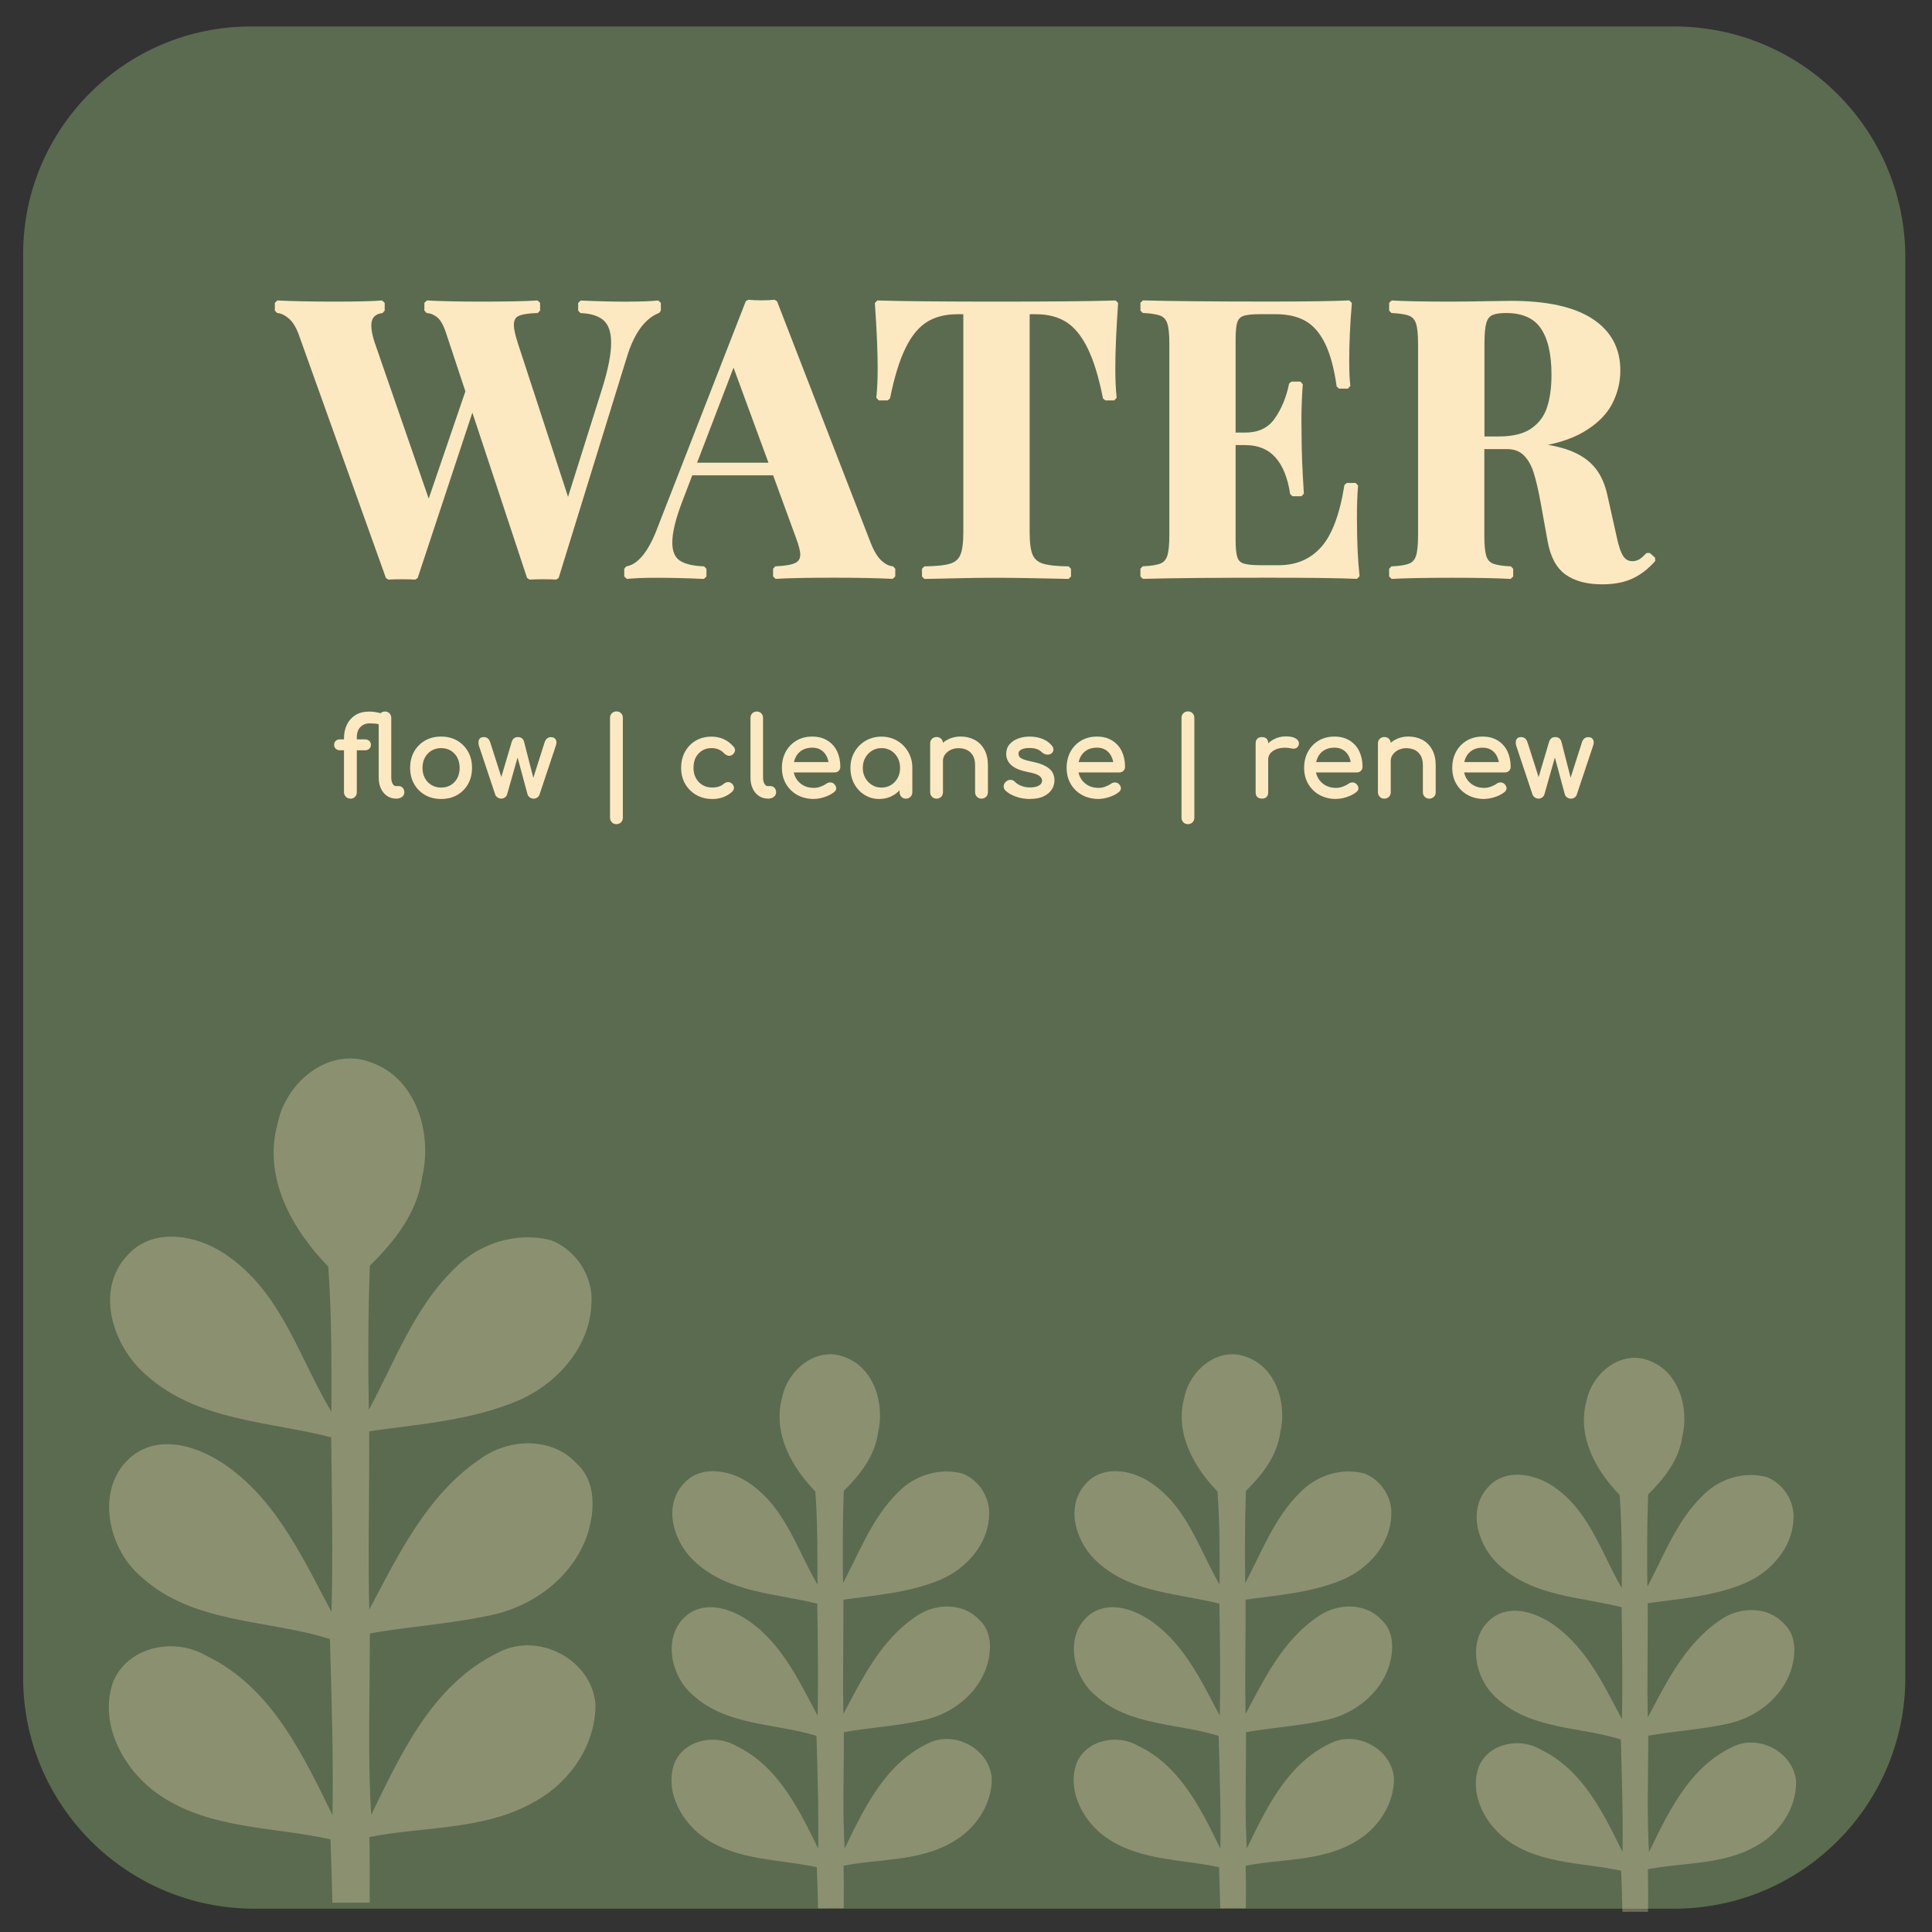 <?xml version="1.0" encoding="UTF-8"?>
<svg xmlns="http://www.w3.org/2000/svg" version="1.1" viewBox="0 0 300 300">
  <rect x="0" y="0" width="300" height="300" fill="#333333" stroke="none"/>
  <!-- Generator: Adobe Illustrator 29.6.1, SVG Export Plug-In . SVG Version: 2.1.1 Build 9)  -->
  <defs>
    <style>
      .st0 {
        fill: #5b6b4f;
      }

      .st1 {
        isolation: isolate;
      }

      .st2 {
        stroke-width: .5px;
      }

      .st2, .st3, .st4 {
        fill: #fde9c1;
        stroke: #fde9c1;
        stroke-miterlimit: 1;
      }

      .st5 {
        fill: #dd4311;
      }

      .st3 {
        stroke-width: .25px;
      }

      .st4 {
        stroke-width: .75px;
      }

      .st6 {
        mix-blend-mode: lighten;
        opacity: .3;
      }
    </style>
  </defs>
  <g class="st1">
    <g id="Layer_1">
      <path class="st0" d="M38.94,4.11h221.03c19.81,0,35.89,16.08,35.89,35.89v220.49c0,19.81-16.08,35.89-35.89,35.89H39.48c-19.81,0-35.89-16.08-35.89-35.89V39.46C3.59,19.95,19.43,4.11,38.94,4.11Z"/>
      <g>
        <path class="st4" d="M97.61,47.21c1.89,0,3.44-.06,4.63-.18v1.2c-2.34.9-4.1,3.28-5.27,7.15l-10.58,34.25c-.43-.04-1.13-.06-2.11-.06s-1.65.02-2.08.06l-8.85-26.75-8.85,26.75c-.45-.04-1.15-.06-2.11-.06s-1.66.02-2.11.06l-13.45-37.56c-.45-1.31-1.02-2.27-1.71-2.87-.69-.6-1.38-.93-2.07-.97v-1.2c2.4.12,5.39.18,8.96.18,3.36,0,5.81-.06,7.35-.18v1.2c-1.39.18-2.08.96-2.08,2.34,0,.74.18,1.64.53,2.7l8.76,25.31,6.09-17.81-3.08-9.29c-.39-1.17-.86-1.99-1.41-2.46-.55-.47-1.18-.73-1.9-.79v-1.2c2.23.12,5.09.18,8.58.18,3.89,0,6.77-.06,8.64-.18v1.2c-1.46.04-2.51.21-3.13.5-.63.29-.94.87-.94,1.73,0,.64.19,1.58.59,2.81l8.2,25.11,5.71-18.13c.9-2.93,1.35-5.26,1.35-7s-.42-2.99-1.27-3.76c-.85-.77-2.13-1.19-3.85-1.25v-1.2c2.7.12,5.18.18,7.44.18Z"/>
        <path class="st4" d="M136.65,87.36c.66.6,1.33.91,1.99.95v1.2c-2.4-.12-5.44-.18-9.11-.18-4.1,0-7.14.06-9.11.18v-1.2c1.5-.06,2.58-.24,3.24-.56.65-.31.98-.86.98-1.64,0-.6-.24-1.55-.73-2.84l-3.6-9.84h-13.07l-1.58,4.13c-1.09,2.81-1.64,5.04-1.64,6.68,0,1.48.44,2.52,1.32,3.11s2.21.91,3.98.97v1.2c-2.7-.12-5.18-.18-7.44-.18-1.84,0-3.36.06-4.57.18v-1.2c1.99-.33,3.71-2.43,5.16-6.3l13.68-35.1c.64.06,1.34.09,2.08.09.78,0,1.47-.03,2.08-.09l14.56,37.56c.53,1.33,1.12,2.29,1.79,2.89ZM113.91,56.02l-6.21,16.2h12.16l-5.95-16.2Z"/>
        <path class="st4" d="M136.66,57.23c0-2.73-.15-6.13-.44-10.2,3.65.12,9.83.18,18.54.18s14.87-.06,18.49-.18c-.29,4.06-.44,7.46-.44,10.2,0,1.72.07,3.24.21,4.57h-1.38c-.66-3.34-1.47-5.98-2.43-7.92-.96-1.94-2.1-3.34-3.44-4.19s-2.96-1.27-4.88-1.27h-1.38v34.28c0,1.66.17,2.87.51,3.63s.95,1.28,1.82,1.55c.87.27,2.23.42,4.09.44v1.2c-5.04-.12-8.84-.18-11.4-.18s-6.18.06-10.99.18v-1.2c1.88-.02,3.25-.17,4.12-.44.87-.27,1.47-.79,1.8-1.55.33-.76.5-1.97.5-3.63v-34.28h-1.32c-1.93,0-3.57.42-4.91,1.26-1.34.84-2.49,2.23-3.44,4.17-.96,1.94-1.78,4.6-2.46,7.95h-1.38c.14-1.33.21-2.85.21-4.57Z"/>
        <path class="st4" d="M210.33,80.4c0,3.67.14,6.71.41,9.11-2.71-.12-7.29-.18-13.74-.18-8.71,0-15.22.06-19.54.18v-1.2c1.33-.06,2.29-.21,2.9-.47.61-.25,1.02-.72,1.25-1.41.22-.68.34-1.78.34-3.28v-29.77c0-1.5-.11-2.6-.34-3.28-.22-.68-.64-1.15-1.25-1.41-.61-.25-1.57-.41-2.9-.47v-1.2c4.32.12,10.83.18,19.54.18,5.88,0,10.06-.06,12.54-.18-.27,3.3-.41,6.26-.41,8.88,0,1.78.06,3.13.18,4.07h-1.38c-.41-2.91-1.04-5.2-1.88-6.88-.84-1.68-1.9-2.88-3.19-3.6-1.29-.72-2.88-1.08-4.78-1.08h-2.46c-1.25,0-2.15.1-2.71.31s-.93.6-1.13,1.17c-.2.58-.29,1.51-.29,2.8v14.85h1.9c2.15,0,3.77-.78,4.86-2.34,1.09-1.56,1.86-3.42,2.29-5.57h1.38c-.14,1.97-.21,3.86-.21,5.65l.03,2.87c0,2.03.12,4.87.35,8.53h-1.38c-.8-5.29-3.24-7.94-7.32-7.94h-1.9v15.12c0,1.29.1,2.22.29,2.8.2.58.57.97,1.13,1.17s1.46.31,2.71.31h2.96c2.81,0,5.09-.98,6.84-2.93,1.75-1.95,2.98-5.23,3.71-9.84h1.38c-.12,1.31-.18,2.99-.18,5.04Z"/>
        <path class="st4" d="M253.25,89.54c-1.24.55-2.73.82-4.47.82-2.3,0-4.13-.49-5.48-1.46s-2.23-2.66-2.64-5.04l-1.08-5.98c-.35-1.93-.72-3.49-1.1-4.67-.38-1.18-.93-2.12-1.64-2.81-.71-.69-1.66-1.04-2.83-1.04h-3.9v13.8c0,1.5.11,2.6.32,3.28.21.68.62,1.15,1.23,1.41.61.25,1.58.41,2.93.47v1.2c-2.13-.12-5.15-.18-9.05-.18-4.28,0-7.43.06-9.46.18v-1.2c1.33-.06,2.29-.21,2.9-.47.61-.25,1.02-.72,1.25-1.41.22-.68.34-1.78.34-3.28v-29.77c0-1.5-.11-2.6-.34-3.28-.22-.68-.64-1.15-1.25-1.41-.61-.25-1.57-.41-2.9-.47v-1.2c2.03.12,5.07.18,9.11.18,1.6,0,3.38-.02,5.33-.06,1.95-.04,3.31-.06,4.07-.06,5.51,0,9.66.9,12.45,2.71,2.79,1.81,4.19,4.38,4.19,7.72,0,1.78-.42,3.47-1.26,5.07-.84,1.6-2.27,2.99-4.28,4.17-2.01,1.18-4.67,1.97-7.97,2.36h.06c2.42.22,4.41.63,5.96,1.23,1.55.61,2.77,1.45,3.65,2.53s1.49,2.47,1.85,4.15l1.38,6.18c.33,1.62.71,2.74,1.13,3.37.42.63,1.01.94,1.77.94.47-.02.88-.14,1.23-.35.35-.21.74-.56,1.17-1.03l.82.73c-1.09,1.23-2.26,2.12-3.5,2.67ZM237.96,66.86c1.26-.86,2.13-2.01,2.61-3.46.48-1.45.72-3.18.72-5.21,0-3.28-.58-5.76-1.74-7.44-1.16-1.68-3.06-2.52-5.7-2.52-1.07,0-1.87.14-2.39.42-.52.28-.87.78-1.05,1.49-.19.71-.28,1.79-.28,3.24v14.77h2.58c2.25,0,4-.43,5.26-1.29Z"/>
      </g>
      <path class="st0" d="M149.47,149.83c.05.12.1.24.14.35"/>
      <path class="st5" d="M149.79,149.76c-.19.15-.36.31-.5.48"/>
      <g class="st6">
        <path class="st2" d="M57.18,297.13"/>
        <path class="st2" d="M51.86,295.45c-.07-3.35-.18-6.7-.3-10.04-8.87-2.02-18.7-1.54-26.53-6.8-5.4-3.62-9.45-10.66-7.29-17.21,2.14-5.5,9.32-6.93,14.14-4.09,10.32,4.92,15.22,15.89,19.98,25.59.21-9.53-.13-19.06-.38-28.58-9.81-3.14-21.4-2.34-29.42-9.69-5.17-4.38-7.13-13.77-1.31-18.4,4.38-3.38,10.27-1.25,14.32,1.6,8.04,5.69,12.1,15.03,16.64,23.44.26-9.42.08-18.86-.04-28.29-9.73-2.52-20.85-2.53-28.75-9.61-5.07-4.3-8-12.88-2.96-18.27,4.08-4.59,11.3-2.93,15.65.4,8.26,5.98,10.93,16.34,16.1,24.62.01-7.85.08-15.75-.5-23.56-5.6-5.72-10.15-13.73-7.87-21.98,1.17-6.22,7.76-11.88,14.23-9.36,6.92,2.44,9.33,10.93,7.73,17.53-.73,5.48-4.3,9.94-8.12,13.69-.28,7.81-.29,15.64-.15,23.45,4.3-7.75,7.27-16.51,13.78-22.79,3.72-3.81,9.44-5.62,14.65-4.28,3.79,1.43,6.45,5.52,6.12,9.6-.2,6.64-5.28,12.26-11.17,14.81-7.38,3.15-15.5,3.67-23.34,4.8.07,9.62-.22,19.26.04,28.88,4.74-8.9,9.25-18.68,17.96-24.4,4.3-2.93,10.69-3.08,14.35.98,2.89,2.64,2.69,7.06,1.62,10.52-2.05,6.3-7.8,10.85-14.12,12.38-6.49,1.52-13.19,1.85-19.75,3.04.04,9.78-.38,19.59.28,29.35,4.8-9.83,9.66-20.97,20.12-25.99,5.95-3.11,14,1.04,14.64,7.77.09,6.24-3.89,12-9.25,14.95-7.84,4.54-17.24,3.79-25.86,5.54.08,3.46.07,6.92.05,10.39"/>
      </g>
      <g class="st6">
        <path class="st2" d="M193.22,297.42"/>
        <path class="st2" d="M189.73,296.32c-.05-2.2-.12-4.39-.2-6.58-5.82-1.32-12.26-1.01-17.39-4.46-3.54-2.37-6.2-6.99-4.78-11.28,1.4-3.61,6.11-4.54,9.27-2.68,6.77,3.23,9.98,10.42,13.1,16.78.14-6.25-.09-12.5-.25-18.74-6.43-2.06-14.03-1.53-19.29-6.35-3.39-2.87-4.67-9.03-.86-12.06,2.87-2.22,6.73-.82,9.39,1.05,5.27,3.73,7.94,9.86,10.91,15.37.17-6.18.05-12.37-.03-18.55-6.38-1.65-13.67-1.66-18.85-6.3-3.32-2.82-5.24-8.45-1.94-11.98,2.67-3.01,7.41-1.92,10.26.26,5.42,3.92,7.17,10.71,10.56,16.14,0-5.15.05-10.32-.33-15.45-3.67-3.75-6.65-9-5.16-14.41.77-4.08,5.09-7.79,9.33-6.14,4.53,1.6,6.12,7.17,5.07,11.49-.48,3.59-2.82,6.52-5.32,8.97-.18,5.12-.19,10.25-.1,15.38,2.82-5.08,4.77-10.83,9.03-14.95,2.44-2.5,6.19-3.69,9.61-2.8,2.48.93,4.23,3.62,4.02,6.29-.13,4.35-3.46,8.04-7.32,9.71-4.84,2.07-10.16,2.41-15.3,3.15.04,6.31-.15,12.63.03,18.93,3.11-5.83,6.07-12.25,11.78-16,2.82-1.92,7.01-2.02,9.41.64,1.9,1.73,1.77,4.63,1.06,6.9-1.34,4.13-5.11,7.11-9.26,8.12-4.26,1-8.65,1.21-12.95,1.99.03,6.41-.25,12.84.18,19.25,3.15-6.45,6.33-13.75,13.19-17.04,3.9-2.04,9.18.68,9.6,5.1.06,4.09-2.55,7.87-6.07,9.8-5.14,2.98-11.3,2.48-16.95,3.63.05,2.27.05,4.54.03,6.81"/>
      </g>
      <g class="st6">
        <path class="st2" d="M130.77,297.42"/>
        <path class="st2" d="M127.28,296.32c-.05-2.2-.12-4.39-.2-6.58-5.82-1.32-12.26-1.01-17.39-4.46-3.54-2.37-6.2-6.99-4.78-11.28,1.4-3.61,6.11-4.54,9.27-2.68,6.77,3.23,9.98,10.42,13.1,16.78.14-6.25-.09-12.5-.25-18.74-6.43-2.06-14.03-1.53-19.29-6.35-3.39-2.87-4.67-9.03-.86-12.06,2.87-2.22,6.73-.82,9.39,1.05,5.27,3.73,7.94,9.86,10.91,15.37.17-6.18.05-12.37-.03-18.55-6.38-1.65-13.67-1.66-18.85-6.3-3.32-2.82-5.24-8.45-1.94-11.98,2.67-3.01,7.41-1.92,10.26.26,5.42,3.92,7.17,10.71,10.56,16.14,0-5.15.05-10.32-.33-15.45-3.67-3.75-6.65-9-5.16-14.41.77-4.08,5.09-7.79,9.33-6.14,4.53,1.6,6.12,7.17,5.07,11.49-.48,3.59-2.82,6.52-5.32,8.97-.18,5.12-.19,10.25-.1,15.38,2.82-5.08,4.77-10.83,9.03-14.95,2.44-2.5,6.19-3.69,9.61-2.8,2.48.93,4.23,3.62,4.02,6.29-.13,4.35-3.46,8.04-7.32,9.71-4.84,2.07-10.16,2.41-15.3,3.15.04,6.31-.15,12.63.03,18.93,3.11-5.83,6.07-12.25,11.78-16,2.82-1.92,7.01-2.02,9.41.64,1.9,1.73,1.77,4.63,1.06,6.9-1.34,4.13-5.11,7.11-9.26,8.12-4.26,1-8.65,1.21-12.95,1.99.03,6.41-.25,12.84.18,19.25,3.15-6.45,6.33-13.75,13.19-17.04,3.9-2.04,9.18.68,9.6,5.1.06,4.09-2.55,7.87-6.07,9.8-5.14,2.98-11.3,2.48-16.95,3.63.05,2.27.05,4.54.03,6.81"/>
      </g>
      <g class="st6">
        <path class="st2" d="M255.67,297.98"/>
        <path class="st2" d="M252.18,296.87c-.05-2.2-.12-4.39-.2-6.58-5.82-1.32-12.26-1.01-17.39-4.46-3.54-2.37-6.2-6.99-4.78-11.28,1.4-3.61,6.11-4.54,9.27-2.68,6.77,3.23,9.98,10.42,13.1,16.78.14-6.25-.09-12.5-.25-18.74-6.43-2.06-14.03-1.53-19.29-6.35-3.39-2.87-4.67-9.03-.86-12.06,2.87-2.22,6.73-.82,9.39,1.05,5.27,3.73,7.94,9.86,10.91,15.37.17-6.18.05-12.37-.03-18.55-6.38-1.65-13.67-1.66-18.85-6.3-3.32-2.82-5.24-8.45-1.94-11.98,2.67-3.01,7.41-1.92,10.26.26,5.42,3.92,7.17,10.71,10.56,16.14,0-5.15.05-10.32-.33-15.45-3.67-3.75-6.65-9-5.16-14.41.77-4.08,5.09-7.79,9.33-6.14,4.53,1.6,6.12,7.17,5.07,11.49-.48,3.59-2.82,6.52-5.32,8.97-.18,5.12-.19,10.25-.1,15.38,2.82-5.08,4.77-10.83,9.03-14.95,2.44-2.5,6.19-3.69,9.61-2.8,2.48.93,4.23,3.62,4.02,6.29-.13,4.35-3.46,8.04-7.32,9.71-4.84,2.07-10.16,2.41-15.3,3.15.04,6.31-.15,12.63.03,18.93,3.11-5.83,6.07-12.25,11.78-16,2.82-1.92,7.01-2.02,9.41.64,1.9,1.73,1.77,4.63,1.06,6.9-1.34,4.13-5.11,7.11-9.26,8.12-4.26,1-8.65,1.21-12.95,1.99.03,6.41-.25,12.84.18,19.25,3.15-6.45,6.33-13.75,13.19-17.04,3.9-2.04,9.18.68,9.6,5.1.06,4.09-2.55,7.87-6.07,9.8-5.14,2.98-11.3,2.48-16.95,3.63.05,2.27.05,4.54.03,6.81"/>
      </g>
      <path class="st0" d="M149.46,9.23c.05.12.1.24.14.35"/>
      <path class="st5" d="M149.78,9.16c-.19.15-.36.31-.5.48"/>
      <g>
        <path class="st3" d="M52.81,116.38c-.24,0-.43-.07-.58-.2-.15-.14-.22-.31-.22-.51,0-.23.07-.41.22-.54.15-.14.34-.2.58-.2h3.86c.24,0,.43.07.58.2.15.14.22.32.22.54,0,.2-.07.37-.22.51-.15.14-.34.2-.58.2h-3.86ZM54.41,123.88c-.25,0-.46-.08-.62-.25-.16-.17-.25-.37-.25-.61v-8.38c0-.74.14-1.41.42-2.02s.71-1.1,1.27-1.46,1.26-.54,2.1-.54c.26,0,.54.02.83.06.29.04.6.1.92.2.37.1.64.22.8.37.16.14.24.33.24.57,0,.28-.08.47-.25.57-.16.1-.43.09-.79,0-.32-.09-.62-.14-.89-.16-.28-.02-.54-.03-.77-.03-.64,0-1.15.2-1.55.61-.4.41-.59.97-.59,1.68v8.55c0,.24-.08.44-.25.61-.16.17-.37.25-.62.25ZM61.48,123.88c-.5,0-.94-.14-1.33-.41s-.69-.64-.9-1.11c-.22-.47-.32-1.01-.32-1.62v-9.28c0-.25.08-.45.24-.61.16-.16.36-.24.61-.24s.45.08.61.24.24.36.24.61v9.28c0,.42.08.77.24,1.04s.36.41.61.41h.42c.23,0,.41.08.55.24.14.16.21.36.21.61s-.11.45-.32.61-.49.24-.83.24h-.03Z"/>
        <path class="st3" d="M68.5,123.94c-.92,0-1.73-.2-2.43-.6-.7-.4-1.26-.96-1.66-1.67-.4-.71-.6-1.52-.6-2.44s.2-1.75.6-2.46c.4-.71.95-1.26,1.66-1.67.7-.4,1.51-.6,2.43-.6s1.71.2,2.41.6c.7.4,1.25.96,1.66,1.67.4.71.6,1.53.6,2.46s-.2,1.73-.59,2.44c-.4.71-.95,1.26-1.65,1.67-.7.4-1.51.6-2.43.6ZM68.5,122.42c.59,0,1.11-.14,1.56-.41.45-.27.81-.65,1.06-1.12.25-.48.38-1.03.38-1.65s-.13-1.18-.38-1.66c-.25-.48-.61-.86-1.06-1.13-.45-.27-.98-.41-1.56-.41s-1.11.14-1.56.41c-.45.27-.81.65-1.07,1.13-.26.48-.39,1.03-.39,1.66s.13,1.17.39,1.65c.26.48.62.85,1.07,1.12.45.27.97.41,1.56.41Z"/>
        <path class="st3" d="M77.82,123.88c-.18,0-.35-.05-.5-.16-.15-.11-.26-.24-.31-.4l-2.52-7.55c-.09-.35-.09-.64,0-.86.1-.22.31-.33.64-.33.22,0,.39.06.54.18.14.12.26.32.35.6l2.14,6.7h-.6l2.02-6.83c.06-.19.15-.35.29-.47.14-.12.32-.18.56-.18s.41.06.55.18c.14.12.24.27.28.47l1.65,6.43h-.25l2.01-6.29c.16-.52.45-.78.88-.78.32,0,.53.11.65.33.11.22.11.51-.02.86l-2.52,7.55c-.05.16-.14.29-.29.4-.15.11-.32.16-.51.16-.18,0-.35-.05-.51-.16-.16-.11-.26-.24-.31-.4l-1.75-6.48h.17l-1.84,6.48c-.05.16-.14.29-.3.4-.15.11-.33.16-.52.16Z"/>
        <path class="st3" d="M95.72,127.85c-.25,0-.46-.08-.62-.25s-.25-.37-.25-.62v-15.52c0-.25.08-.46.25-.62.16-.16.37-.25.62-.25s.47.08.63.25c.16.16.24.37.24.62v15.52c0,.25-.08.46-.24.62-.16.16-.37.25-.63.25Z"/>
        <path class="st3" d="M110.58,123.94c-.91,0-1.71-.21-2.42-.62-.71-.41-1.26-.97-1.67-1.68-.4-.71-.6-1.51-.6-2.41s.2-1.73.59-2.45c.4-.71.94-1.27,1.63-1.67.69-.4,1.48-.6,2.38-.6.67,0,1.28.13,1.84.38.56.25,1.05.64,1.5,1.15.16.18.21.37.17.56-.05.19-.17.36-.37.51-.16.11-.33.15-.53.11-.19-.04-.37-.14-.53-.3-.56-.59-1.25-.88-2.07-.88-.58,0-1.09.13-1.53.4-.44.27-.79.64-1.04,1.11-.25.48-.37,1.04-.37,1.68,0,.61.13,1.16.38,1.63.25.48.61.85,1.06,1.13.45.28.98.42,1.58.42.4,0,.75-.05,1.05-.14s.58-.25.82-.45c.18-.15.37-.23.56-.25.19-.02.36.04.51.16.19.16.3.34.32.54.02.2-.05.38-.2.54-.82.76-1.84,1.14-3.06,1.14Z"/>
        <path class="st3" d="M119.21,123.88c-.5,0-.94-.14-1.33-.41s-.69-.64-.9-1.11c-.22-.47-.32-1.01-.32-1.62v-9.28c0-.25.08-.45.24-.61.16-.16.36-.24.61-.24s.45.08.61.24.24.36.24.61v9.28c0,.42.08.77.24,1.04s.36.41.61.41h.42c.23,0,.41.08.55.24s.21.36.21.61-.11.45-.32.61-.49.24-.83.24h-.03Z"/>
        <path class="st3" d="M126.39,123.94c-.94,0-1.78-.2-2.51-.6-.73-.4-1.3-.96-1.72-1.67-.41-.71-.62-1.52-.62-2.44s.2-1.75.59-2.46c.39-.71.93-1.26,1.62-1.67.69-.4,1.48-.6,2.38-.6s1.64.2,2.28.59c.63.39,1.12.93,1.45,1.61.33.69.5,1.48.5,2.37,0,.22-.07.39-.22.54-.15.14-.33.21-.56.21h-6.85v-1.36h6.8l-.7.48c-.01-.57-.12-1.07-.34-1.52-.22-.45-.52-.8-.92-1.06-.4-.26-.88-.39-1.44-.39-.65,0-1.2.14-1.66.42s-.81.67-1.05,1.16c-.24.49-.36,1.05-.36,1.67s.14,1.18.42,1.67c.28.49.67.87,1.17,1.16.5.28,1.07.42,1.72.42.35,0,.71-.06,1.08-.2.37-.13.67-.28.89-.45.17-.12.35-.19.55-.2s.37.05.52.18c.19.17.29.36.31.56s-.08.38-.27.53c-.39.31-.86.56-1.44.75-.57.19-1.12.29-1.64.29Z"/>
        <path class="st3" d="M136.54,123.94c-.83,0-1.57-.21-2.23-.62-.66-.41-1.18-.97-1.56-1.68-.38-.71-.57-1.51-.57-2.41s.21-1.7.62-2.41c.41-.71.97-1.28,1.68-1.69.71-.41,1.5-.62,2.39-.62s1.68.21,2.38.62c.7.41,1.26.98,1.67,1.69.41.71.62,1.52.62,2.41h-.66c0,.9-.19,1.7-.57,2.41-.38.71-.9,1.27-1.56,1.68-.66.41-1.4.62-2.23.62ZM136.88,122.42c.58,0,1.09-.14,1.55-.42.45-.28.81-.66,1.07-1.14.26-.48.39-1.02.39-1.62s-.13-1.16-.39-1.64c-.26-.48-.62-.86-1.07-1.14-.45-.28-.97-.42-1.55-.42s-1.08.14-1.54.42-.82.66-1.09,1.14c-.27.48-.4,1.03-.4,1.64s.13,1.14.4,1.62c.27.48.63.86,1.09,1.14s.97.42,1.54.42ZM140.68,123.89c-.25,0-.46-.08-.62-.25-.16-.16-.25-.37-.25-.62v-2.6l.32-1.8,1.41.61v3.79c0,.25-.08.46-.25.62-.16.16-.37.25-.62.25Z"/>
        <path class="st3" d="M145.43,123.89c-.25,0-.46-.08-.62-.25-.16-.16-.25-.37-.25-.62v-7.58c0-.26.08-.47.25-.63s.37-.24.62-.24.47.08.63.24c.16.16.24.37.24.63v7.58c0,.25-.08.46-.24.62-.16.16-.37.25-.63.25ZM152.41,123.89c-.25,0-.46-.08-.62-.25-.16-.16-.25-.37-.25-.62v-4.18c0-.65-.12-1.17-.36-1.58-.24-.41-.56-.71-.96-.91s-.86-.3-1.38-.3c-.48,0-.91.1-1.29.29-.39.19-.69.45-.92.77-.23.32-.34.69-.34,1.11h-1.07c0-.71.17-1.35.52-1.91.34-.56.82-1.01,1.42-1.33.6-.33,1.28-.49,2.02-.49s1.48.17,2.1.5c.62.33,1.11.82,1.46,1.47.36.65.54,1.44.54,2.38v4.18c0,.25-.08.46-.25.62-.17.16-.37.25-.62.25Z"/>
        <path class="st3" d="M159.96,123.94c-.79,0-1.53-.12-2.2-.37-.67-.24-1.2-.55-1.57-.93-.17-.18-.24-.39-.21-.62.03-.23.14-.42.33-.57.23-.18.45-.26.67-.23s.41.13.57.3c.19.22.5.42.93.6s.9.28,1.42.28c.66,0,1.16-.11,1.5-.32.35-.21.52-.49.54-.83.01-.34-.15-.63-.48-.88-.33-.25-.94-.45-1.83-.61-1.15-.23-1.98-.57-2.49-1.02s-.77-1.01-.77-1.67c0-.58.17-1.06.51-1.44.34-.38.78-.66,1.31-.85.53-.19,1.09-.28,1.67-.28.75,0,1.41.12,1.99.36.58.24,1.04.57,1.38.99.16.18.23.37.22.57-.01.2-.11.37-.29.5-.18.12-.4.16-.65.12-.25-.05-.46-.15-.63-.31-.28-.27-.59-.46-.92-.56-.33-.1-.71-.15-1.14-.15-.5,0-.92.08-1.27.25s-.52.42-.52.75c0,.2.05.39.16.55.11.16.32.31.64.44.32.13.78.26,1.39.38.85.17,1.52.39,2.01.65.49.26.85.56,1.06.91.21.35.32.75.32,1.2,0,.52-.14.99-.42,1.41-.28.42-.69.75-1.22,1-.54.25-1.21.37-2.01.37Z"/>
        <path class="st3" d="M170.6,123.94c-.94,0-1.78-.2-2.51-.6-.73-.4-1.3-.96-1.72-1.67-.41-.71-.62-1.52-.62-2.44s.2-1.75.59-2.46c.39-.71.93-1.26,1.62-1.67.69-.4,1.49-.6,2.38-.6s1.64.2,2.28.59c.63.39,1.12.93,1.45,1.61.33.69.5,1.48.5,2.37,0,.22-.07.39-.22.54-.15.14-.33.21-.56.21h-6.85v-1.36h6.8l-.7.48c-.01-.57-.12-1.07-.34-1.52-.21-.45-.52-.8-.92-1.06-.4-.26-.88-.39-1.45-.39-.65,0-1.2.14-1.66.42s-.81.67-1.04,1.16c-.24.49-.36,1.05-.36,1.67s.14,1.18.42,1.67c.28.49.67.87,1.17,1.16.5.28,1.07.42,1.72.42.35,0,.71-.06,1.08-.2s.67-.28.89-.45c.17-.12.35-.19.55-.2.2,0,.37.05.52.18.19.17.29.36.31.56.01.2-.08.38-.27.53-.38.31-.86.56-1.44.75-.57.19-1.12.29-1.64.29Z"/>
        <path class="st3" d="M184.46,127.85c-.25,0-.46-.08-.62-.25-.16-.16-.25-.37-.25-.62v-15.52c0-.25.08-.46.25-.62.16-.16.37-.25.62-.25s.47.08.63.25c.16.16.24.37.24.62v15.52c0,.25-.08.46-.24.62-.16.16-.37.25-.63.25Z"/>
        <path class="st3" d="M195.95,123.88c-.27,0-.48-.07-.63-.21s-.22-.35-.22-.64v-7.6c0-.27.07-.48.22-.63.15-.15.36-.22.63-.22s.5.07.64.21.21.35.21.64v7.6c0,.27-.07.48-.21.63-.14.15-.35.22-.64.22ZM195.93,118.06c0-.68.17-1.29.5-1.83.33-.54.79-.97,1.35-1.28s1.19-.48,1.87-.48,1.19.11,1.52.33c.33.22.46.48.38.79-.03.16-.1.28-.2.37-.1.08-.21.14-.33.16-.12.02-.26.02-.41-.02-.73-.15-1.38-.16-1.96-.03-.58.12-1.03.36-1.37.7s-.5.77-.5,1.29h-.87Z"/>
        <path class="st3" d="M207.48,123.94c-.94,0-1.78-.2-2.51-.6-.73-.4-1.3-.96-1.72-1.67-.41-.71-.62-1.52-.62-2.44s.2-1.75.59-2.46c.39-.71.93-1.26,1.62-1.67.69-.4,1.49-.6,2.38-.6s1.64.2,2.28.59c.63.39,1.12.93,1.45,1.61.33.69.5,1.48.5,2.37,0,.22-.07.39-.22.54-.15.14-.33.21-.56.21h-6.85v-1.36h6.8l-.7.48c-.01-.57-.12-1.07-.34-1.52-.21-.45-.52-.8-.92-1.06-.4-.26-.88-.39-1.45-.39-.65,0-1.2.14-1.66.42s-.81.67-1.04,1.16c-.24.49-.36,1.05-.36,1.67s.14,1.18.42,1.67c.28.49.67.87,1.17,1.16.5.28,1.07.42,1.72.42.35,0,.71-.06,1.08-.2s.67-.28.89-.45c.17-.12.35-.19.55-.2.2,0,.37.05.52.18.19.17.29.36.31.56.01.2-.08.38-.27.53-.38.31-.86.56-1.44.75-.57.19-1.12.29-1.64.29Z"/>
        <path class="st3" d="M214.96,123.89c-.25,0-.46-.08-.62-.25-.16-.16-.25-.37-.25-.62v-7.58c0-.26.08-.47.25-.63s.37-.24.62-.24.47.08.63.24c.16.16.24.37.24.63v7.58c0,.25-.08.46-.24.62-.16.16-.37.25-.63.25ZM221.94,123.89c-.25,0-.46-.08-.62-.25-.17-.16-.25-.37-.25-.62v-4.18c0-.65-.12-1.17-.36-1.58-.24-.41-.56-.71-.96-.91s-.86-.3-1.38-.3c-.48,0-.91.1-1.29.29-.39.19-.69.45-.92.77-.23.32-.34.69-.34,1.11h-1.07c0-.71.17-1.35.52-1.91.34-.56.82-1.01,1.42-1.33.6-.33,1.28-.49,2.02-.49s1.48.17,2.1.5c.62.33,1.1.82,1.46,1.47.36.65.54,1.44.54,2.38v4.18c0,.25-.08.46-.25.62-.17.16-.37.25-.62.25Z"/>
        <path class="st3" d="M230.48,123.94c-.94,0-1.78-.2-2.51-.6-.73-.4-1.3-.96-1.72-1.67-.41-.71-.62-1.52-.62-2.44s.2-1.75.59-2.46c.39-.71.93-1.26,1.62-1.67.69-.4,1.49-.6,2.38-.6s1.64.2,2.28.59c.63.39,1.12.93,1.45,1.61.33.69.5,1.48.5,2.37,0,.22-.07.39-.22.54-.15.14-.33.21-.56.21h-6.85v-1.36h6.8l-.7.48c-.01-.57-.12-1.07-.34-1.52-.21-.45-.52-.8-.92-1.06-.4-.26-.88-.39-1.45-.39-.65,0-1.2.14-1.66.42s-.81.67-1.04,1.16c-.24.49-.36,1.05-.36,1.67s.14,1.18.42,1.67c.28.49.67.87,1.17,1.16.5.28,1.07.42,1.72.42.35,0,.71-.06,1.08-.2s.67-.28.89-.45c.17-.12.35-.19.55-.2.2,0,.37.05.52.18.19.17.29.36.31.56.01.2-.08.38-.27.53-.38.31-.86.56-1.44.75-.57.19-1.12.29-1.64.29Z"/>
        <path class="st3" d="M238.89,123.88c-.18,0-.35-.05-.5-.16-.15-.11-.26-.24-.31-.4l-2.52-7.55c-.09-.35-.09-.64,0-.86.1-.22.31-.33.64-.33.21,0,.39.06.54.18.14.12.26.32.35.6l2.14,6.7h-.59l2.02-6.83c.06-.19.15-.35.29-.47.14-.12.32-.18.56-.18s.41.06.55.18c.14.12.23.27.28.47l1.65,6.43h-.26l2.01-6.29c.16-.52.45-.78.88-.78.32,0,.53.11.65.33.11.22.11.51-.02.86l-2.52,7.55c-.04.16-.14.29-.29.4-.15.11-.32.16-.51.16-.18,0-.35-.05-.51-.16-.16-.11-.26-.24-.31-.4l-1.75-6.48h.17l-1.84,6.48c-.05.16-.14.29-.3.4-.15.11-.33.16-.52.16Z"/>
      </g>
    </g>
  </g>
</svg>